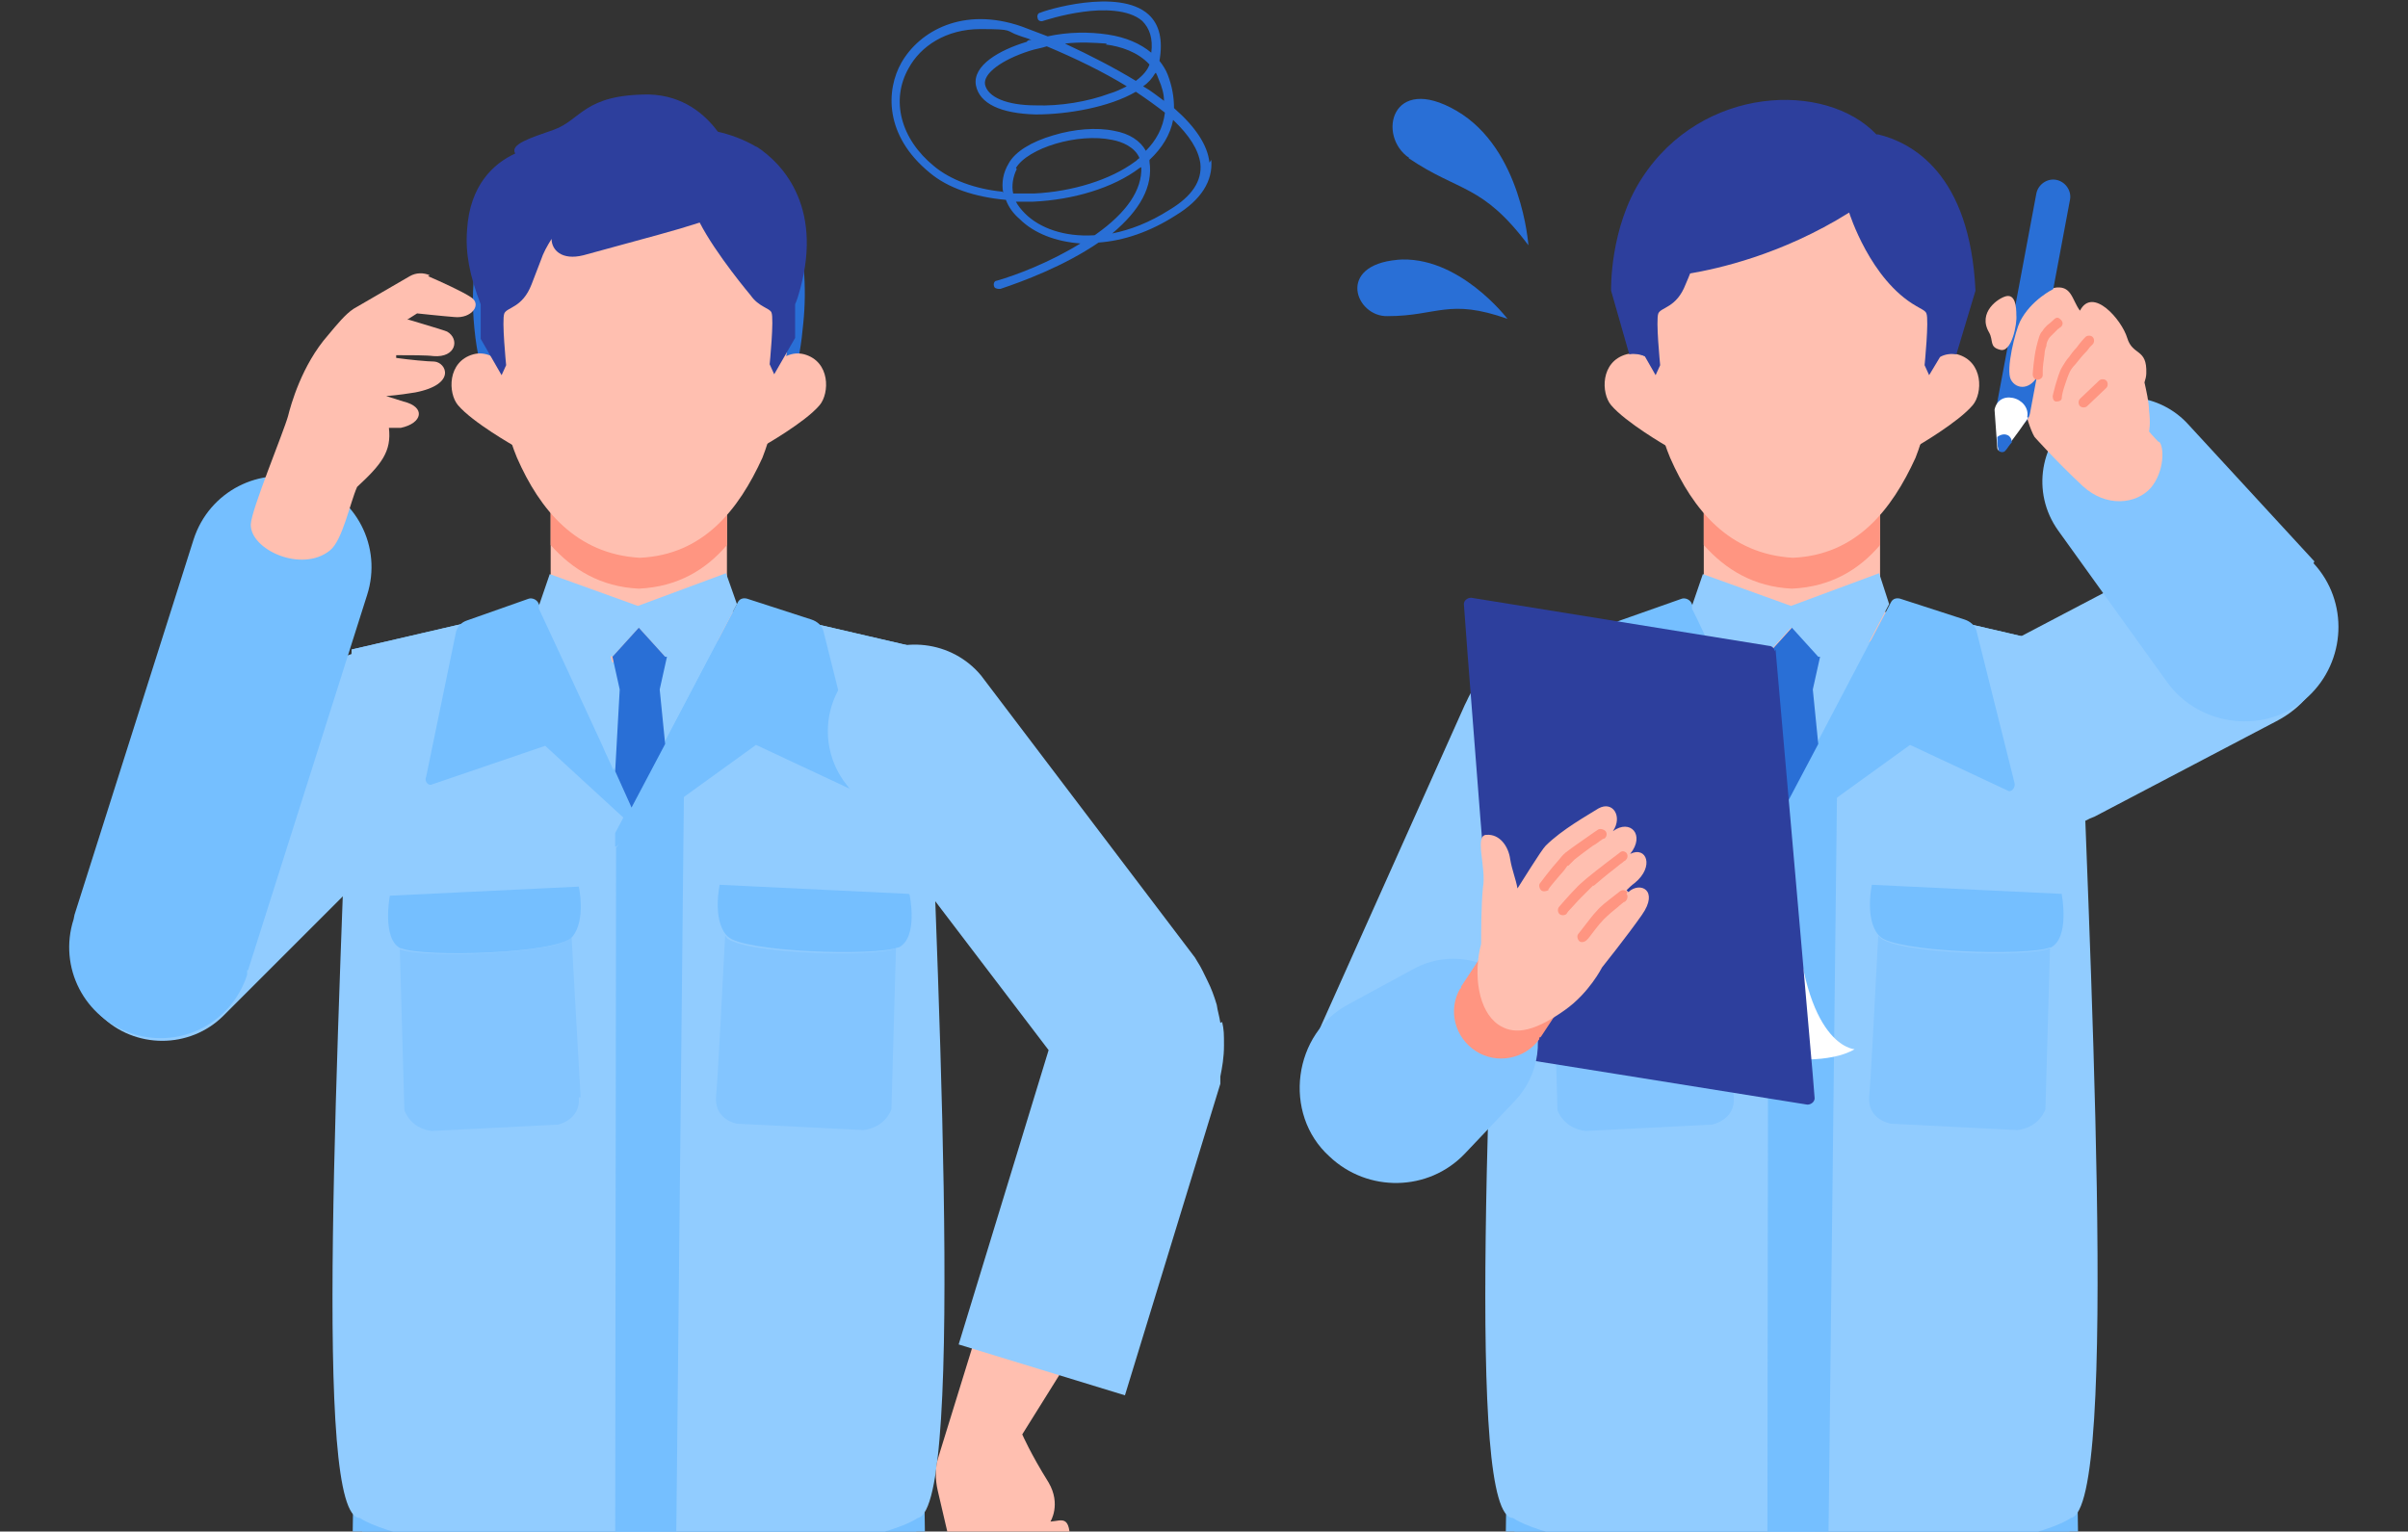 <?xml version="1.0" encoding="UTF-8"?>
<svg id="_レイヤー_2" xmlns="http://www.w3.org/2000/svg" xmlns:xlink="http://www.w3.org/1999/xlink" version="1.1" viewBox="0 0 265 168.6">
  <rect x="0" y="0" width="265" height="168.6" fill="#333333" stroke="none"/>
  <!-- Generator: Adobe Illustrator 29.8.2, SVG Export Plug-In . SVG Version: 2.1.1 Build 3)  -->
  <defs>
    <style>
      .st0 {
        fill: none;
      }

      .st1 {
        fill: #91ccff;
      }

      .st2 {
        fill: #ff9581;
      }

      .st3 {
        fill: #83c5ff;
      }

      .st4 {
        fill: #ffbfb0;
      }

      .st5 {
        fill: #2d3f9d;
      }

      .st6 {
        fill: #fff;
      }

      .st7 {
        fill: #296fd6;
      }

      .st8 {
        fill: #75bfff;
      }

      .st9 {
        clip-path: url(#clippath);
      }
    </style>
    <clipPath id="clippath">
      <rect class="st0" width="265" height="169"/>
    </clipPath>
  </defs>
  <g id="_お困り訴求">
    <g class="st9">
      <g>
        <rect class="st4" x="60.6" y="45.6" width="19.4" height="28.9"/>
        <path class="st2" d="M80.1,45.6h-19.5v14.4c2.4,2.7,5.5,4.6,9.7,4.8,4.3-.2,7.4-2.1,9.7-4.8v-14.4Z"/>
        <polygon class="st4" points="79.1 67 70.3 66.5 61.6 67 50.7 69.5 55.8 85.4 70.3 85.4 84.9 85.4 89.9 69.5 79.1 67"/>
        <path class="st7" d="M88.4,35.6c-.4,4.5-1.3,8-3.6,10.6-3.6,4-8.4,5.8-14.7,5.8-10.3,0-16.8-4.2-17.9-15.9-2.2-22.5,19.6-26.8,27.6-19.9,7.5,1.5,9.4,11.6,8.6,19.4h0Z"/>
        <path class="st4" d="M70.3,19c-8.4,0-17.5,7-16.4,17.6.3,3,1.2,9.5,3,13.8,2.5,5.7,6.5,10.6,13.5,11,7-.3,10.9-5.3,13.5-11,1.7-4.3,2.6-10.8,3-13.8,1.2-10.3-8.1-17.6-16.4-17.6Z"/>
        <path class="st4" d="M56.6,41.8s-1.8-3.5-4.5-2.8c-2.9.8-2.8,4.3-1.7,5.6,1.6,1.9,6.2,4.5,6.2,4.5v-7.3Z"/>
        <path class="st4" d="M84,41.8s1.8-3.5,4.5-2.8c2.9.8,2.8,4.3,1.7,5.6-1.6,1.9-6.2,4.5-6.2,4.5v-7.3Z"/>
        <path class="st5" d="M83.3,16.2c-1.5-.9-3-1.4-4.3-1.7-1.4-1.9-3.8-4-7.6-4.1-7.2,0-7.4,2.8-10.5,3.9-2.6.9-4.8,1.6-4.2,2.6-2.4,1.1-5,3.5-5.3,8.4-.2,2.6.3,5.1,1.5,8.2v3.8l2.3,4,.5-1.1s-.5-5-.2-5.7,2-.6,3-3.2l1-2.6h0c.3-.9.7-1.6,1.2-2.4,0,1.2,1.1,2.4,3.5,1.8,8-2.2,9.7-2.6,12.8-3.6,1.8,3.5,5.6,8,5.6,8h0c.9,1.3,2.1,1.4,2.3,1.9.3.7-.2,5.7-.2,5.7l.5,1.1,2.3-4v-3.7c.1-.2.2-.5.3-.8,3-9.6-1.5-14.6-4.6-16.6h0Z"/>
        <polygon class="st7" points="62 243.9 54 335.6 46.2 335.4 44.3 243.4 62 243.9 62 243.9"/>
        <polygon class="st7" points="54.3 334.9 55.3 344.7 37.2 344.7 46.2 334.9 54.3 334.9"/>
        <path class="st8" d="M72.8,168c-1.7,18.7-4.6,52-6.2,70.4-.6,4.6-5.1,89.4-5.5,95.8l-22.3-.6c0-15.4-.2-92.6.2-106.4.2-12.9.7-47.4.9-60.8l33,1.7h0Z"/>
        <polygon class="st7" points="78.7 243.9 86.6 335.6 94.4 335.4 96.3 243.4 78.7 243.9 78.7 243.9"/>
        <polygon class="st7" points="86.3 334.9 85.3 344.7 103.4 344.7 94.4 334.9 86.3 334.9"/>
        <path class="st8" d="M67.8,168c1.7,18.7,4.6,52,6.2,70.4.6,4.6,5.1,89.4,5.6,95.8l22.3-.6c0-15.4.2-92.6-.2-106.4-.2-12.9-.7-47.4-.9-60.8l-33,1.7h0Z"/>
        <path class="st1" d="M48.7,74.2c-3.7-3.7-9.8-3.7-13.5,0l-.3.3s0,0,0,0,0,0,0,0l-23.8,23.8c-3.7,3.7-3.7,9.8,0,13.5,3.7,3.7,9.8,3.7,13.5,0l23.8-23.8h0s0,0,0,0l.3-.3c3.7-3.7,3.7-9.8,0-13.5h0Z"/>
        <path class="st8" d="M33.9,52.9c-5.3-1.7-10.9,1.2-12.6,6.5l-13.1,41.3h0s-.1.5-.1.5c-1.7,5.3,1.2,10.9,6.5,12.6,5.3,1.7,10.9-1.2,12.6-6.5v-.5c.1,0,.1,0,.1,0h0s13.1-41.3,13.1-41.3c1.7-5.3-1.2-10.9-6.5-12.6h0Z"/>
        <path class="st4" d="M47.3,30.3c-.7-.3-1.5-.3-2.2.1l-6.2,3.6h0c-.9.6-1.8,1.7-2.8,2.9-2.9,3.3-4.1,7.7-4.4,8.9-.5,1.8-4,10.2-4.1,11.9-.1,2.8,5.6,5.4,8.7,2.9,1.4-1.1,2.2-5.2,3-7,2.7-2.5,3.8-3.9,3.5-6.5h1.3c2.4-.5,2.8-2.3.3-2.9l-1.9-.6c1.3-.1,2.6-.3,3.2-.4,4.6-.9,3.4-3.3,2.1-3.4-.7,0-2.8-.2-4.2-.4,0,0,0-.2,0-.3,1.6,0,3.4,0,4.1.1,2.5.2,2.9-1.9,1.5-2.7-.2-.1-2.2-.7-4.2-1.3,0,0,0,0-.2,0l1.1-.7s2.8.3,4.1.4c1.9.2,3.1-1.4,1.8-2.2-.9-.6-3.3-1.7-4.7-2.3Z"/>
        <path class="st8" d="M101.9,71.5l-20.7-4.8c-.1.3-.7,6.4-10.9,6.4s-10.8-6.1-10.9-6.4l-20.7,4.8.9,43.2-.9,61.9s12.7,3.1,31.6,3.1,31.6-3.1,31.6-3.1l-.9-61.9s.9-43.2.9-43.2Z"/>
        <path class="st1" d="M101,167.1c5.4-1,1.9-64.2.9-95.6l-20.7-4.8c-.1.3-.7,6.4-10.9,6.4s-10.8-6.1-10.9-6.4l-20.7,4.8c-1.5,44.8-4.3,95.6.9,95.6,0,0,5.5,4.2,30.7,4.2s30.7-4.2,30.7-4.2Z"/>
        <polygon class="st8" points="75.3 83.9 67.9 93.2 67.8 93.3 67.7 171.3 74.4 171.3 75.3 83.9"/>
        <path class="st8" d="M94.8,86.2l-4.2-16.8c-.2-.6-.7-1-1.3-1.2l-7.1-2.3c-.4-.1-.8,0-1,.4,0,0-4.9,9.3-8.3,15.8-1.9,3.7-3.5,6.6-3.5,6.6-.1-.3-1.4-3.1-3-6.7-3-6.6-7.1-15.6-7.2-15.7-.2-.3-.6-.5-1-.4l-6.8,2.4c-.6.2-1,.6-1.2,1.2l-3.3,16c-.2.4.1.9.5.9l12.6-4.3,8.6,7.9-.9,1.7v1.5h.1c0-.1,15.4-11.2,15.4-11.2l10.9,5.1c.4,0,.7-.5.6-.9h0Z"/>
        <path class="st1" d="M67.4,72.3l2.9-3.2,2.9,3.2-.8,3.6.6,6c3.3-6.3,7.7-14.6,8.1-15.4l-1.2-3.4-9.7,3.6-9.7-3.5-1.2,3.5v.3c1,2.1,4.4,9.5,7,15.1.4,1,.9,1.9,1.2,2.7l.5-9-.8-3.6h0Z"/>
        <path class="st7" d="M73.2,72.3l-2.9-3.2-2.9,3.2.8,3.6-.5,9c1,2.2,1.7,3.8,1.8,4,0,0,3.6-6.8,3.7-7l-.6-6,.8-3.6h0Z"/>
        <path class="st3" d="M63.9,120.8c-.1-1.8-.7-12.1-1-17.7,0,0-.1.1-.2.2-1.7,1.7-16.1,2.2-18.7,1.2l.5,17.7s.6,2,3,2.3l13.9-.7s2.5-.5,2.3-3h0Z"/>
        <path class="st8" d="M62.8,103.3c0,0,.1-.1.2-.2,1.5-1.8.7-5.5.7-5.5l-20.8,1s-.9,4.8,1.2,5.8c0,0,0,0,.1,0,2.5,1,16.9.6,18.7-1.2h0Z"/>
        <path class="st3" d="M80,103.2c0,0-.1-.1-.2-.2-.3,5.6-.8,15.8-1,17.7-.2,2.6,2.3,3,2.3,3l13.9.7c2.5-.3,3.1-2.3,3.1-2.3l.5-17.7c-2.5,1-16.9.6-18.7-1.2h0Z"/>
        <path class="st8" d="M100,98.4l-20.8-1s-.8,3.7.7,5.5c0,0,.1.1.2.2,1.7,1.7,16.2,2.2,18.7,1.2,0,0,0,0,.1,0,2.2-1.1,1.2-5.8,1.2-5.8h0Z"/>
        <path class="st4" d="M109.6,139.9l-6.3,20.4c-.4,1.2-.4,2.5-.1,3.8l2.1,9c.4,1.8.5,1.7,1.9,2.9l3.1.9c2.6,1.5,3.3,1.6,5.1-.9,0,0,2.1-2.6,2.3-4.9.3-4.6-.7-3.7-2.1-3.6h0s1.2-1.9-.2-4.3c-2-3.2-2.9-5.3-2.9-5.3l9.8-15.7-12.7-2.4Z"/>
        <path class="st2" d="M114.7,168.8s-1.3,2.4-1.2,4c.2,1.6-.9-3.2-.9-3.2l2.1-.8Z"/>
        <path class="st1" d="M134.3,112.6c-.1-.7-.3-1.3-.4-2-.3-1-.6-1.8-1-2.6-.4-.8-.7-1.5-1.1-2.1l-.3-.5-23.2-30.6s0,0,0,0h0s-.3-.4-.3-.4h0c-3.2-3.9-9-4.6-13.1-1.5-4.1,3.1-5,8.8-2.1,13h0l.3.4h0s0,0,0,0l22.3,29.3-9.9,32.4,18.3,5.6,10.5-34.3v-.8c.2-1,.4-2.1.4-3.4s0-1.7-.2-2.6h0Z"/>
        <rect class="st4" x="187.5" y="45.6" width="19.4" height="28.9"/>
        <path class="st2" d="M206.9,45.6h-19.4v14.4c2.4,2.7,5.5,4.6,9.7,4.8,4.3-.2,7.4-2.1,9.7-4.8v-14.4h0Z"/>
        <polygon class="st4" points="205.9 67 197.2 66.5 188.4 67 177.6 69.5 182.6 85.4 197.2 85.4 211.7 85.4 216.8 69.5 205.9 67"/>
        <path class="st7" d="M215.3,35.6c-.4,4.5-1.3,8-3.6,10.6-3.6,4-8.4,5.8-14.7,5.8-10.3,0-16.8-4.2-17.9-15.9-2.2-22.5,19.6-26.8,27.6-19.9,7.5,1.5,9.4,11.6,8.6,19.4h0Z"/>
        <path class="st4" d="M197.2,19c-8.4,0-17.5,7-16.4,17.6.3,3,1.2,9.5,3,13.8,2.5,5.7,6.5,10.6,13.5,11,7-.3,10.9-5.3,13.5-11,1.7-4.3,2.6-10.8,3-13.8,1.2-10.3-8.1-17.6-16.4-17.6h0Z"/>
        <path class="st4" d="M183.5,41.8s-1.8-3.5-4.5-2.8c-2.9.8-2.8,4.3-1.7,5.6,1.6,1.9,6.1,4.5,6.1,4.5v-7.3Z"/>
        <path class="st4" d="M210.9,41.8s1.8-3.5,4.5-2.8c2.9.8,2.8,4.3,1.7,5.6-1.6,1.9-6.1,4.5-6.1,4.5v-7.3Z"/>
        <path class="st5" d="M206.5,14.8c-5.6-5.9-19.2-5.4-25.8,4.8-3.6,5.5-3.4,12.4-3.4,12.4l2,7c.6-.1,1.2,0,1.7.2l1.2,2.1.5-1.1s-.5-5-.2-5.7,2-.6,3-3.2c.2-.5.4-.9.5-1.2,2.9-.5,10-2,17.5-6.7,0,0,2.3,7.4,7.4,10.3.5.3,1,.5,1.1.8.3.7-.2,5.7-.2,5.7l.5,1.1,1.2-2c.5-.3,1.2-.4,1.8-.3l2.1-7c-.6-12.9-7-16.3-10.7-17.2h0ZM205.7,17.7s0,0-.1,0h0s0,0,0,0Z"/>
        <polygon class="st7" points="188.8 243.9 180.9 335.6 173.1 335.4 171.2 243.4 188.8 243.9 188.8 243.9"/>
        <polygon class="st7" points="181.2 334.9 182.2 344.7 164.1 344.7 173.1 334.9 181.2 334.9"/>
        <path class="st8" d="M199.7,168c-1.7,18.7-4.6,52-6.2,70.4-.6,4.6-5.1,89.4-5.6,95.8l-22.3-.6c0-15.4-.2-92.6.2-106.4.2-12.9.7-47.4.9-60.8l33,1.7h0Z"/>
        <polygon class="st7" points="205.5 243.9 213.5 335.6 221.2 335.4 223.2 243.4 205.5 243.9 205.5 243.9"/>
        <polygon class="st7" points="213.2 334.9 212.2 344.7 230.3 344.7 221.2 334.9 213.2 334.9"/>
        <path class="st8" d="M194.7,168c1.7,18.7,4.6,52,6.2,70.4.6,4.6,5.1,89.4,5.6,95.8l22.3-.6c0-15.4.2-92.6-.2-106.4-.2-12.9-.7-47.4-.9-60.8l-33,1.7h0Z"/>
        <path class="st8" d="M228.8,71.5l-20.7-4.8c-.1.3-.7,6.4-10.9,6.4s-10.8-6.1-10.9-6.4l-20.7,4.8.9,43.2-.9,61.9s12.7,3.1,31.6,3.1,31.6-3.1,31.6-3.1l-.9-61.9.9-43.2h0Z"/>
        <path class="st1" d="M227.9,167.1c5.4-1,1.9-64.2.9-95.6l-20.7-4.8c-.1.3-.7,6.4-10.9,6.4s-10.8-6.1-10.9-6.4l-20.7,4.8c-1.6,44.8-4.3,95.6.9,95.6,0,0,5.4,4.2,30.7,4.2s30.7-4.2,30.7-4.2h0Z"/>
        <polygon class="st8" points="202.2 83.9 194.8 93.2 194.6 93.3 194.5 171.3 201.2 171.3 202.2 83.9"/>
        <path class="st1" d="M174,72.4c-4.8-2.2-10.5,0-12.6,4.8l-.2.4h0s-15.9,35.5-15.9,35.5c-2.1,4.8,0,10.5,4.8,12.6,4.8,2.2,10.5,0,12.6-4.8l15.8-35.5h0s.2-.5.2-.5c2.1-4.8,0-10.5-4.8-12.6h0Z"/>
        <path class="st1" d="M254.6,65.2c-3.3-4.9-10.5-6.6-16.1-3.6l-20,10.5h0s0,0,0,0l-.5.2c-5.6,2.9-7.4,9.3-4.1,14.2,3.3,4.9,10.5,6.6,16.1,3.6l.5-.2h0s0,0,0,0l20-10.5c5.6-2.9,7.4-9.3,4.1-14.2h0Z"/>
        <path class="st8" d="M221.7,86.2l-4.2-16.8c-.2-.6-.7-1-1.3-1.2l-7.1-2.3c-.4-.1-.8,0-1,.4,0,0-4.9,9.3-8.3,15.8-1.9,3.7-3.5,6.6-3.5,6.6-.1-.3-1.4-3.1-3-6.7-3-6.6-7.1-15.6-7.2-15.7-.2-.3-.6-.5-1-.4l-6.8,2.4c-.6.2-1,.6-1.2,1.2l-3.3,16c-.2.4.1.9.6.9l12.6-4.3,8.6,7.9-.9,1.7v1.5h.1c0-.1,15.4-11.2,15.4-11.2l10.9,5.1c.4,0,.7-.5.6-.9h0Z"/>
        <path class="st1" d="M194.2,72.3l2.9-3.2,2.9,3.2-.8,3.6.6,6c3.3-6.3,7.7-14.6,8.1-15.4l-1.1-3.4-9.7,3.6-9.7-3.5-1.2,3.5v.3c1.1,2.1,4.4,9.5,7,15.1.4,1,.9,1.9,1.2,2.7l.5-9-.8-3.6h0Z"/>
        <path class="st7" d="M200.1,72.3l-2.9-3.2-2.9,3.2.8,3.6-.5,9c1,2.2,1.7,3.8,1.8,4,0,0,3.6-6.8,3.7-7l-.6-6,.8-3.6h0Z"/>
        <path class="st3" d="M190.8,120.8c-.1-1.8-.7-12.1-1-17.7,0,0-.1.1-.2.2-1.7,1.7-16.1,2.2-18.7,1.2l.5,17.7s.6,2,3.1,2.3l13.9-.7s2.6-.5,2.4-3h0Z"/>
        <path class="st8" d="M189.6,103.3c0,0,.1-.1.2-.2,1.5-1.8.7-5.5.7-5.5l-20.9,1s-.9,4.8,1.2,5.8c0,0,0,0,.1,0,2.5,1,16.9.6,18.7-1.2h0Z"/>
        <path class="st3" d="M206.9,103.2c0,0-.1-.1-.2-.2-.3,5.6-.8,15.8-1,17.7-.2,2.6,2.4,3,2.4,3l13.9.7c2.5-.3,3.1-2.3,3.1-2.3l.5-17.7c-2.5,1-16.9.6-18.7-1.2h0Z"/>
        <path class="st8" d="M226.9,98.4l-20.9-1s-.8,3.7.7,5.5c0,0,.1.1.2.2,1.7,1.7,16.1,2.2,18.7,1.2,0,0,0,0,.1,0,2.1-1.1,1.2-5.8,1.2-5.8h0Z"/>
        <path class="st6" d="M204.1,115.5s-5.7-.2-6.5-15.9l-2.3,16.8c1.2.2,6.1.7,8.8-.9h0Z"/>
        <path class="st5" d="M195.3,71.7c0-.3-.3-.6-.6-.6l-32.8-5.3c-.4,0-.8.3-.8.7l.4,5.4,1.4,18,2.1,25.8c0,.3.3.6.6.6l2.1.3,10,1.6,21.2,3.4c.4,0,.8-.3.8-.7l-.2-2.5-1.9-21.8-2.2-25.1h0Z"/>
        <path class="st3" d="M168.1,110.4c-2.5-4.5-8.1-6.2-12.6-3.7l-7,3.8c-6.2,3.2-7.4,12.1-2.2,16.8,4.2,4,10.9,3.9,14.9-.3l5.5-5.8c2.7-2.8,3.4-7.2,1.4-10.9h0Z"/>
        <path class="st2" d="M169.6,114.1l2.5-3.8-2.4-1.5c-.4-.7-1-1.3-1.7-1.7-.7-.5-1.5-.7-2.3-.8l-2.4-1.5-2.5,3.8h0v.2c-.1,0-.1,0-.1,0-1.4,2.4-.6,5.4,1.7,6.9,2.3,1.5,5.4.9,7-1.3h0v-.2h.1Z"/>
        <path class="st4" d="M179,98c.3-.3.5-.5.9-.8,2.2-1.8,1.3-4.1-.5-3.2,1.7-2.1,0-3.9-1.9-2.5,1.1-1.6,0-3.4-1.6-2.5-1.1.7-4,2.3-5.8,4.1-.5.5-2.7,4.1-3.1,4.7,0,0,0,0,0,0-.2-1.1-.6-2-.8-3.2-.2-1.5-1.2-2.8-2.6-2.7-1.4,0,0,3.6-.4,5.8-.2,1.9-.2,5.2-.2,6.2h0c-.9,3.4-.3,7.4,1.9,8.9,1.5,1,3.5,1.1,7.3-1.6,2.7-1.9,4.1-4.7,4.1-4.7,0,0,2.8-3.5,4.4-5.8,1.9-2.7-.2-3.7-1.5-2.5h0Z"/>
        <path class="st2" d="M172.6,95.3c.3-.3.5-.5.7-.7.5-.4,1.3-1,2-1.5.4-.2.7-.5.9-.6.2-.2.4-.2.4-.2.2-.2.3-.5.1-.8-.2-.2-.5-.3-.8-.2,0,0-.6.4-1.3.9-.7.5-1.6,1.1-2.1,1.5-.3.2-.6.5-.9.9-1,1.1-2.1,2.6-2.1,2.6-.2.2-.1.6.1.8.2.2.6.1.8,0,0,0,0,0,0-.1.2-.3.7-.9,1.3-1.6.3-.3.6-.7.8-1h0Z"/>
        <path class="st2" d="M175.4,97.5c.6-.5,1.4-1.2,2.2-1.8.4-.3.7-.6.9-.7.2-.2.4-.3.4-.3.2-.2.3-.5.1-.8-.2-.2-.5-.3-.8,0,0,0-2.4,1.8-3.6,2.8-.2.2-.6.5-.9.8-1,1-2.1,2.3-2.1,2.3-.2.2-.2.6,0,.8s.6.2.8,0c0,0,.1-.2.3-.4.3-.3.8-.9,1.3-1.4.5-.5,1-1,1.3-1.3h0Z"/>
        <path class="st2" d="M179.1,98.2c-.2-.2-.5-.3-.8-.1,0,0-.4.3-.9.7-.5.4-1.2.9-1.7,1.5-.4.4-.9,1.1-1.3,1.6-.4.5-.7.9-.7.9-.2.2-.1.6.1.8s.6.1.8-.1c0,0,0,0,.2-.2.4-.5,1.1-1.5,1.7-2.1.5-.5,1.1-1,1.6-1.4.2-.2.5-.4.6-.5,0,0,.1,0,.2-.1h0c.2-.2.3-.6.1-.8h0Z"/>
        <path class="st3" d="M254.7,61.8l-13.9-15.1c-3.1-3.4-8.3-4-12.2-1.2-4.1,3-5.1,8.7-2.1,12.9l12,16.7c3.6,5,11,5.8,15.5,1.6,4.2-3.9,4.5-10.5.6-14.7h0Z"/>
        <path class="st4" d="M237.6,48.7c-.6-.6-1.1-1.2-1.1-1.2,0,0,.2-.8,0-2.3,0-.9-.3-2.2-.5-3.1.1-.3.2-.7.2-1,.1-2.8-1.5-1.9-2.1-3.9s-3.8-5.7-5.2-3c-.9-1.2-.9-2.9-2.9-2.5-1.6.4-.7,3.3-.7,3.3,0,0-3.6,5.4-3.2,6.4-.2.1.9,5.2,1.8,6.7h0s2.4,2.7,5.3,5.4c2.6,2.4,5.9,2,7.5.2,1.5-1.8,1.5-4.5.9-5.1h0Z"/>
        <path class="st7" d="M226.3,19.8c-1-.2-2,.5-2.2,1.5l-4.4,23.5c-.2,1,.5,2,1.5,2.2,1,.2,2-.5,2.2-1.5l4.4-23.5c.2-1-.5-2-1.5-2.2Z"/>
        <path class="st6" d="M223.2,46s-1.7,2.5-2.6,3.5c-.2.3-.8.2-.8-.2-.1-1.5-.3-4.2-.3-4.2.2-1,1-1.5,2-1.3s1.8,1.1,1.6,2.1h0Z"/>
        <path class="st7" d="M219.8,48.1c0,.5,0,.9.1,1.3,0,.4.6.5.8.2.2-.2.4-.6.7-.9,0-.3-.1-.5-.3-.7-.4-.3-.9-.2-1.3.1h0Z"/>
        <path class="st4" d="M220.8,32.6c-.9.2-3.2,1.8-1.9,4,.5.9,0,1.6,1.2,1.9,1.3.4,1.9-2.9,1.8-3.8,0-.9-.1-2.3-1.1-2.1h0Z"/>
        <path class="st4" d="M226,31.8s-2.5,1.2-3.7,3.6c-.5,1-1.6,5.3-1,6.4s2.2,1.2,3.1-.7c.2-.5.9-2.7,1.2-3.1.9-1.2,1.7-.4,1.7-.4l-1.3-5.8h0Z"/>
        <path class="st2" d="M226.5,36.2c.1,0,.2-.2.3-.2h0c0,0,0,0,0,0,.2-.2.3-.5,0-.8s-.5-.3-.8,0c0,0-.3.3-.7.6-.2.2-.4.4-.5.6-.2.2-.3.4-.4.7-.1.3-.2.7-.3,1.1-.3,1.3-.4,3-.4,3,0,.3.2.6.5.6.3,0,.6-.2.6-.5,0,0,0-.2,0-.5,0-.4.1-1.1.2-1.8,0-.3.1-.7.2-.9,0-.3.1-.5.2-.7,0,0,.1-.2.2-.3.2-.2.5-.5.7-.7h0Z"/>
        <path class="st2" d="M230.1,38.1c.1-.1.2-.2.2-.2.2-.2.2-.6,0-.8s-.6-.2-.8,0c0,0-.5.5-1,1.2-.3.3-.6.7-.8,1-.3.3-.5.7-.7,1-.4.6-.6,1.5-.8,2.1-.2.7-.3,1.2-.3,1.2,0,.3.1.6.4.6.3,0,.6-.1.6-.4,0,0,0,0,0,0,0-.2.1-.7.3-1.3.2-.6.4-1.2.6-1.6.1-.2.3-.5.6-.8.4-.5.8-1,1.2-1.4.2-.2.3-.4.4-.5h0Z"/>
        <path class="st2" d="M231.8,41.9c-.2-.2-.6-.2-.8,0l-2.1,2c-.2.2-.2.6,0,.8s.6.2.8,0l2.1-2c.2-.2.2-.6,0-.8Z"/>
        <path class="st7" d="M155,17.4c5.6,3.8,8.1,2.8,13.2,9.6,0,0-.7-10.6-7.9-14.8-7.2-4.2-8.8,2.8-5.2,5.2h0Z"/>
        <path class="st7" d="M153.8,28.6c-6.8.6-4.6,6.3-1.1,6.2,5.5,0,6.7-2,13.2.3,0,0-5.4-7.1-12.2-6.5h0Z"/>
        <path class="st7" d="M133.1,17.9c-.2-1.9-1.5-3.9-3.9-6,0-1.2-.2-2.4-.7-3.7-.2-.5-.5-1-.9-1.5.4-2.3,0-4-1.2-5.1-3.3-3-11.6-.4-11.9-.2-.3,0-.4.4-.3.6,0,.3.4.4.6.3,0,0,2.1-.7,4.4-1,2.1-.3,5-.3,6.5,1,.8.8,1.2,1.9,1,3.5-1.2-1-2.8-1.7-4.8-2-2-.3-4.3-.3-6.6.2-1-.4-1.9-.7-2.9-1.1-6.4-2.2-11.2.5-13.2,4-1.7,3-1.9,8,3.1,12.1,2,1.7,5,2.7,8.4,3,.3.8.8,1.5,1.5,2.1,1.6,1.6,4,2.5,6.7,2.7-3.4,2.1-7.1,3.5-9.2,4.1-.3,0-.4.4-.3.6,0,.2.3.3.5.3s.1,0,.2,0c2.4-.8,7-2.5,10.8-5.1,2.8-.2,5.7-1.2,8.5-3,2.8-1.7,4.1-3.8,3.9-6.1h0ZM127.2,8c.1.2.2.4.3.7.4.9.6,1.7.6,2.4-.7-.5-1.4-1.1-2.3-1.6.6-.4,1-.9,1.3-1.4ZM121.7,4.9c1.6.2,3.5.8,4.8,2.2-.2.6-.7,1.2-1.5,1.8-2.3-1.4-5-2.8-7.8-4.1,1.6-.2,3.2-.1,4.6,0ZM124,9.5c-.6.3-1.2.6-1.9.8-2.4.9-5.5,1.4-8.1,1.3-3.2,0-5.3-.9-5.6-2.3-.2-1.2,1.8-2.7,4.9-3.7.6-.2,1.3-.3,1.9-.5,3.1,1.3,6.2,2.8,8.8,4.4h0ZM110.3,21.1c-3-.3-5.7-1.3-7.5-2.8-3.7-3-4.8-7.3-2.8-10.8,1.3-2.4,4.1-4.3,7.9-4.3s2.7.2,4.2.7c.5.2,1,.3,1.4.5-.2,0-.4,0-.5.2-3,.9-6,2.6-5.6,4.8.4,2,2.7,3.1,6.6,3.2,3.5,0,8.1-.8,11-2.5,1.2.8,2.3,1.6,3.2,2.3-.2,1.7-1,3.1-2.1,4.2-.6-1.1-1.8-1.9-3.5-2.2-1.9-.4-4.4-.2-6.7.5-2.4.7-4.2,1.8-4.9,3.1-.6,1-.8,2.1-.6,3.2h0ZM111.8,18.5c1.3-2.2,6.8-3.9,10.6-3.1,1.1.2,2.5.8,3,2-.2.1-.3.3-.5.4-2.7,2-6.9,3.3-11.1,3.5-.8,0-1.6,0-2.3,0-.2-.9,0-1.9.4-2.7h0ZM120.6,25.8c0,0-.1.1-.2.1-3.3.2-6-.8-7.6-2.4-.4-.4-.8-.9-1-1.3.6,0,1.3,0,1.9,0,4.4-.2,8.8-1.5,11.7-3.7,0,0,0,0,.2-.1.1,2.5-1.6,5-5,7.4h0ZM128.7,23.1c-2.2,1.4-4.3,2.2-6.3,2.6,3.1-2.6,4.5-5.2,4.1-7.9,0,0,0-.1,0-.2,1.4-1.3,2.3-2.8,2.6-4.4,1.8,1.7,2.8,3.3,3,4.8.2,1.9-.9,3.6-3.4,5.1h0Z"/>
      </g>
    </g>
  </g>
</svg>